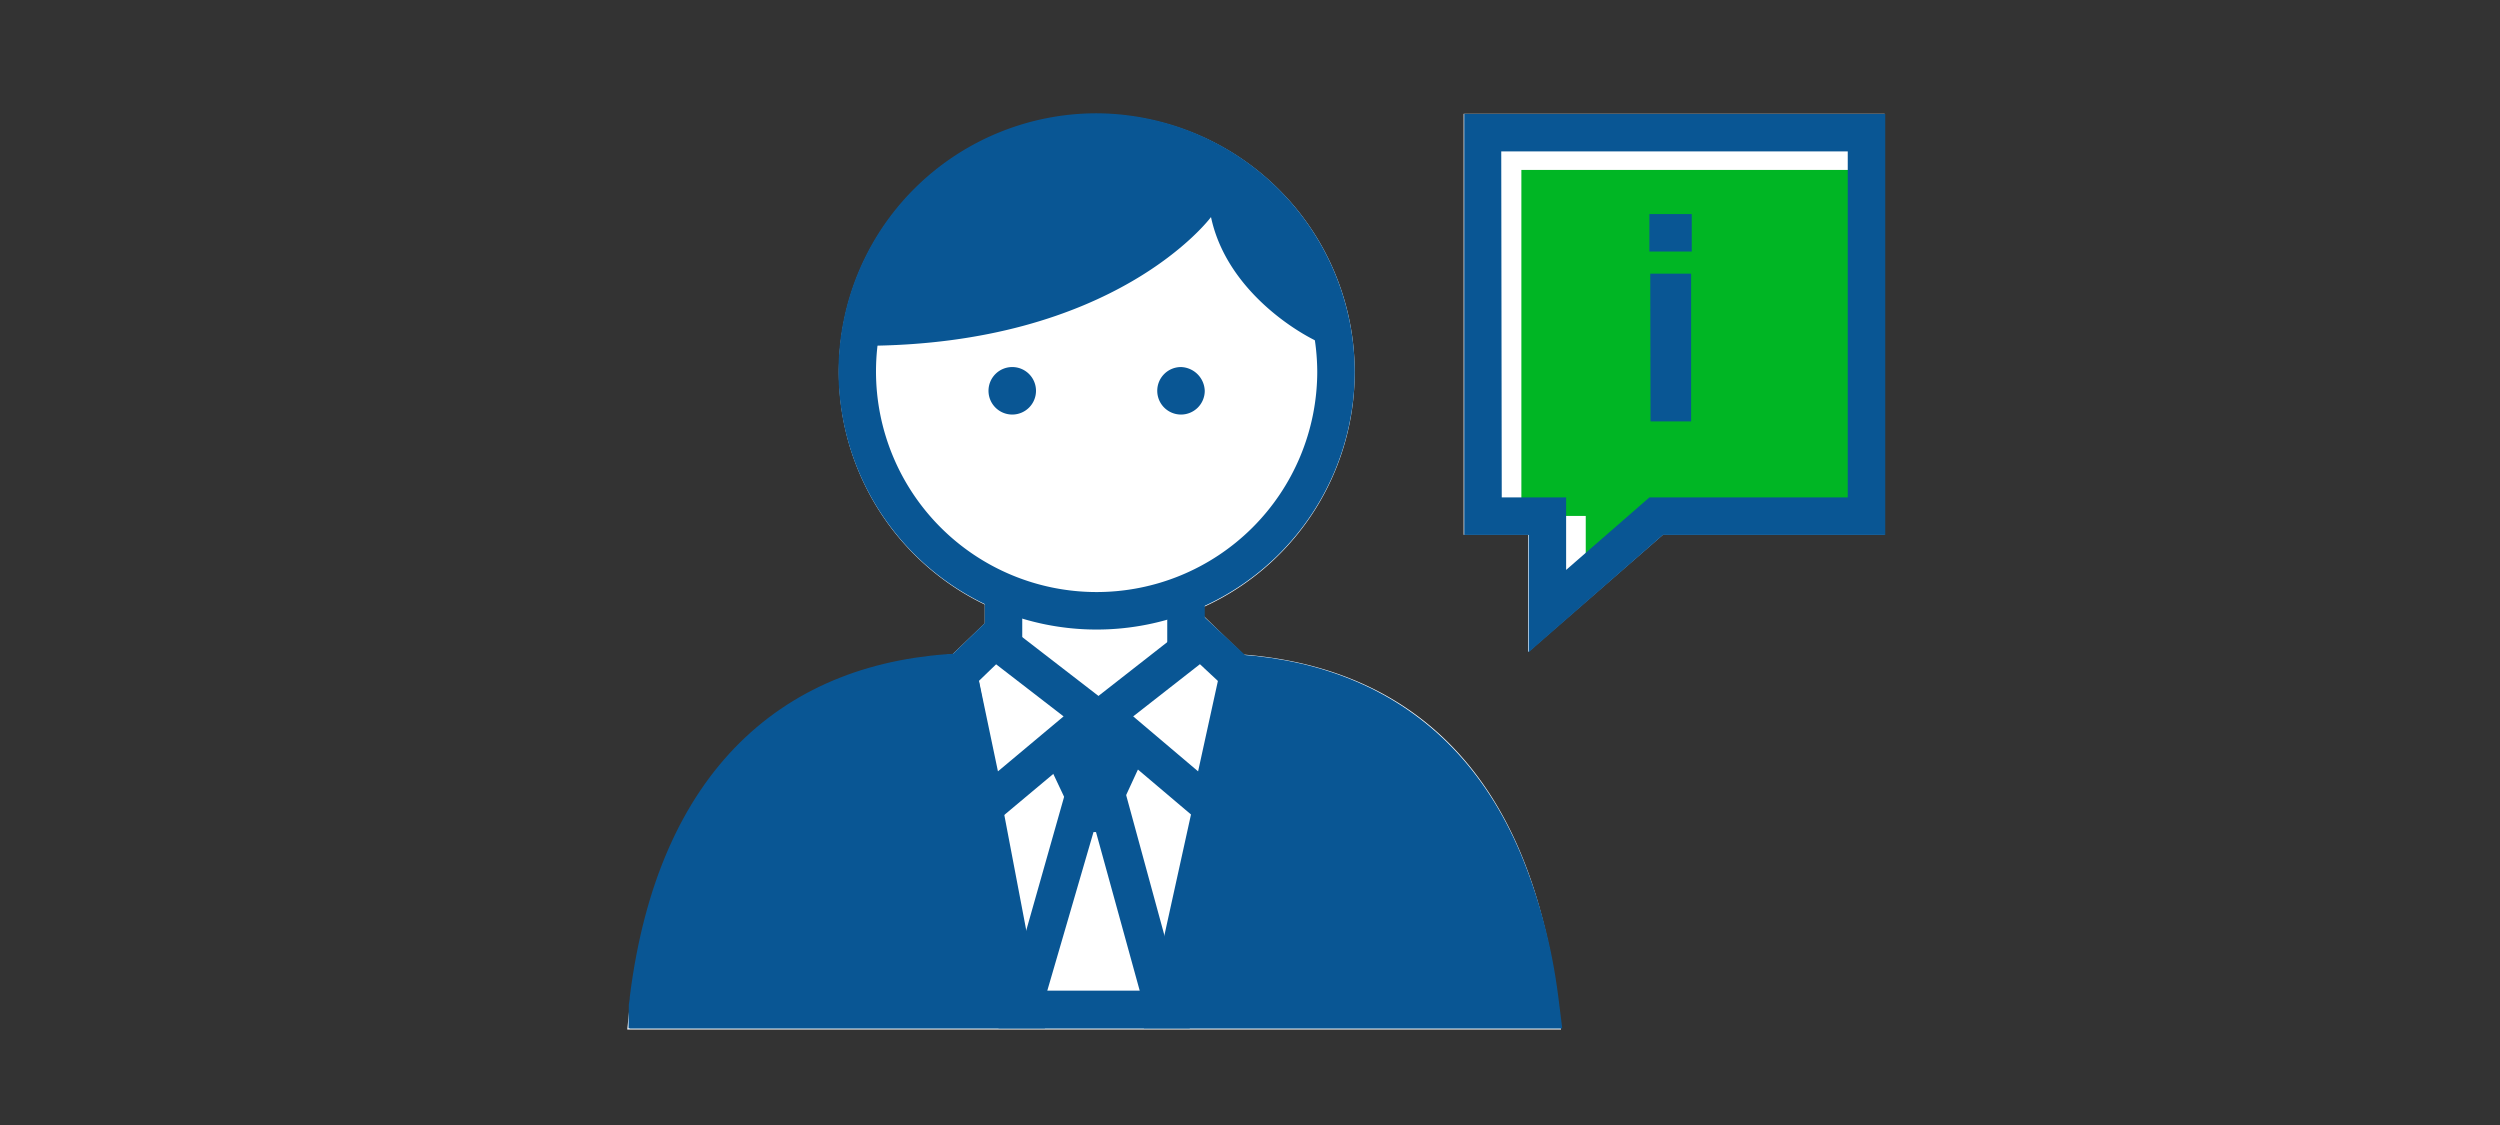 <svg xmlns="http://www.w3.org/2000/svg" xmlns:xlink="http://www.w3.org/1999/xlink" width="200" height="90" viewBox="0 0 200 90">
  <rect x="0" y="0" width="200" height="90" fill="#333333" stroke="none"/>
  <defs>
    <clipPath id="clip-Questions_smp_200x90">
      <rect width="200" height="90"/>
    </clipPath>
  </defs>
  <g id="Questions_smp_200x90" clip-path="url(#clip-Questions_smp_200x90)">
    <g id="Group_688" data-name="Group 688" transform="translate(-1058.82 -146.896)">
      <g id="privateBanking_smp_200x90_tcm384-286645" transform="translate(1058.6 145.86)">
        <path id="Path_548" data-name="Path 548" d="M124.8,80.8c-2.7-21.2-15-26.6-25.1-27.4l-3.2-3.1v-.7A20.635,20.635,0,1,0,79,49.4v1.5l-2.6,2.5C61.9,54.4,52.8,64,50.7,80.8a1.268,1.268,0,0,1-.1.6l-.2,2h74.7l-.2-2Z" fill="#fff"/>
        <line id="Line_143" data-name="Line 143" y1="4.2" transform="translate(80.5 48.8)" fill="none" stroke="#095694" stroke-miterlimit="10" stroke-width="3"/>
        <line id="Line_144" data-name="Line 144" y2="4.2" transform="translate(95.1 48.8)" fill="none" stroke="#095694" stroke-miterlimit="10" stroke-width="3"/>
        <path id="Path_549" data-name="Path 549" d="M77.3,54.8c-13.5.5-23,8.7-25.2,26.1,0,.3-.1.6-.1.9h71.4l-.1-.8c-2.1-17-11.1-25.2-24-26.1" fill="none" stroke="#095694" stroke-miterlimit="10" stroke-width="3"/>
        <path id="Path_550" data-name="Path 550" d="M123.4,81c-2.1-16.5-11.6-24.7-23.9-26L93.6,81.8h29.9Z" fill="#095694"/>
        <path id="Path_551" data-name="Path 551" d="M123.4,81c-2.1-16.5-11.6-24.7-23.9-26L93.6,81.8h29.9Z" fill="none" stroke="#095694" stroke-miterlimit="10" stroke-width="3"/>
        <path id="Path_552" data-name="Path 552" d="M52.2,80.9c0,.3-.1.6-.1.9H82L76.9,55C64.6,56.3,54.3,64.4,52.2,80.9Z" fill="#095694"/>
        <path id="Path_553" data-name="Path 553" d="M52.2,80.9c0,.3-.1.6-.1.9H82L76.9,55C64.6,56.3,54.3,64.4,52.2,80.9Z" fill="none" stroke="#095694" stroke-miterlimit="10" stroke-width="3"/>
        <path id="Path_554" data-name="Path 554" d="M87.7,67.6h.2l3.5,12.7H84l3.7-12.7m-2.3-3L80.1,83.3H95.4L90.3,64.6H85.4Z" fill="#095694"/>
        <path id="Path_555" data-name="Path 555" d="M87.7,58.3l-8.6,7.2L76.9,55l2.9-2.8Z" fill="none" stroke="#095694" stroke-miterlimit="10" stroke-width="3"/>
        <path id="Path_556" data-name="Path 556" d="M88.5,58.3,97,65.5,99.3,55l-3-2.8Z" fill="none" stroke="#095694" stroke-miterlimit="10" stroke-width="3"/>
        <path id="Path_557" data-name="Path 557" d="M107.1,30.8A19.15,19.15,0,1,1,88,11.6h0A19.248,19.248,0,0,1,107.1,30.8Z" fill="none" stroke="#095694" stroke-miterlimit="10" stroke-width="3"/>
        <path id="Path_558" data-name="Path 558" d="M83.1,32.3a1.9,1.9,0,0,1-1.9,1.9,1.9,1.9,0,1,1,1.9-1.9Z" fill="#095694"/>
        <path id="Path_559" data-name="Path 559" d="M96.6,32.3a1.9,1.9,0,1,1-1.9-1.9,1.967,1.967,0,0,1,1.9,1.9Z" fill="#095694"/>
        <path id="Path_560" data-name="Path 560" d="M97.1,18.4S89.5,28.7,69.2,28.7a18.785,18.785,0,0,1,37.5,0C106.7,29.1,98.6,25.5,97.1,18.4Z" fill="#095694"/>
        <path id="Path_561" data-name="Path 561" d="M88.5,58.3l1-.8H86.6l1.1.8-3.9,3.2,1.7,3.6h4.6l1.8-3.9Z" fill="#095694"/>
        <path id="Path_563" data-name="Path 563" d="M143.1,38.9H140V33.2h1.6v4.7h1.5c1,0,1.5-.7,1.5-2.6s-.5-2.4-1.6-2.4h-3.5v6h-1.6v-6h-2.3v-1h7.8c1.9,0,2.8,1,2.8,3.4C146.2,38.6,144.9,38.9,143.1,38.9Z" fill="#fff"/>
      </g>
      <g id="FLT_ART_WORKS_1_" transform="translate(1118.5 156)">
        <path id="Path_1718" data-name="Path 1718" d="M91.09,0V33.68H73.35L62.56,43.06V33.68H57.41V0Z" fill="#fff"/>
        <path id="Path_1719" data-name="Path 1719" d="M62.03,32.17h5.15v5.8l6.67-5.8H89.71V4.49H62.03Z" fill="#00b624"/>
        <path id="Path_1720" data-name="Path 1720" d="M62.61,43.08V33.69H57.46V.01H91.14V33.69H73.36ZM60.46,30.69h5.15v5.8l6.66-5.8H88.14V3.01H60.42Z" fill="#095694"/>
        <path id="Path_1721" data-name="Path 1721" d="M72.27,8.02h3.39v3H72.27Zm.07,4.77h3.27V24.61H72.36Z" fill="#095694"/>
      </g>
    </g>
  </g>
</svg>
